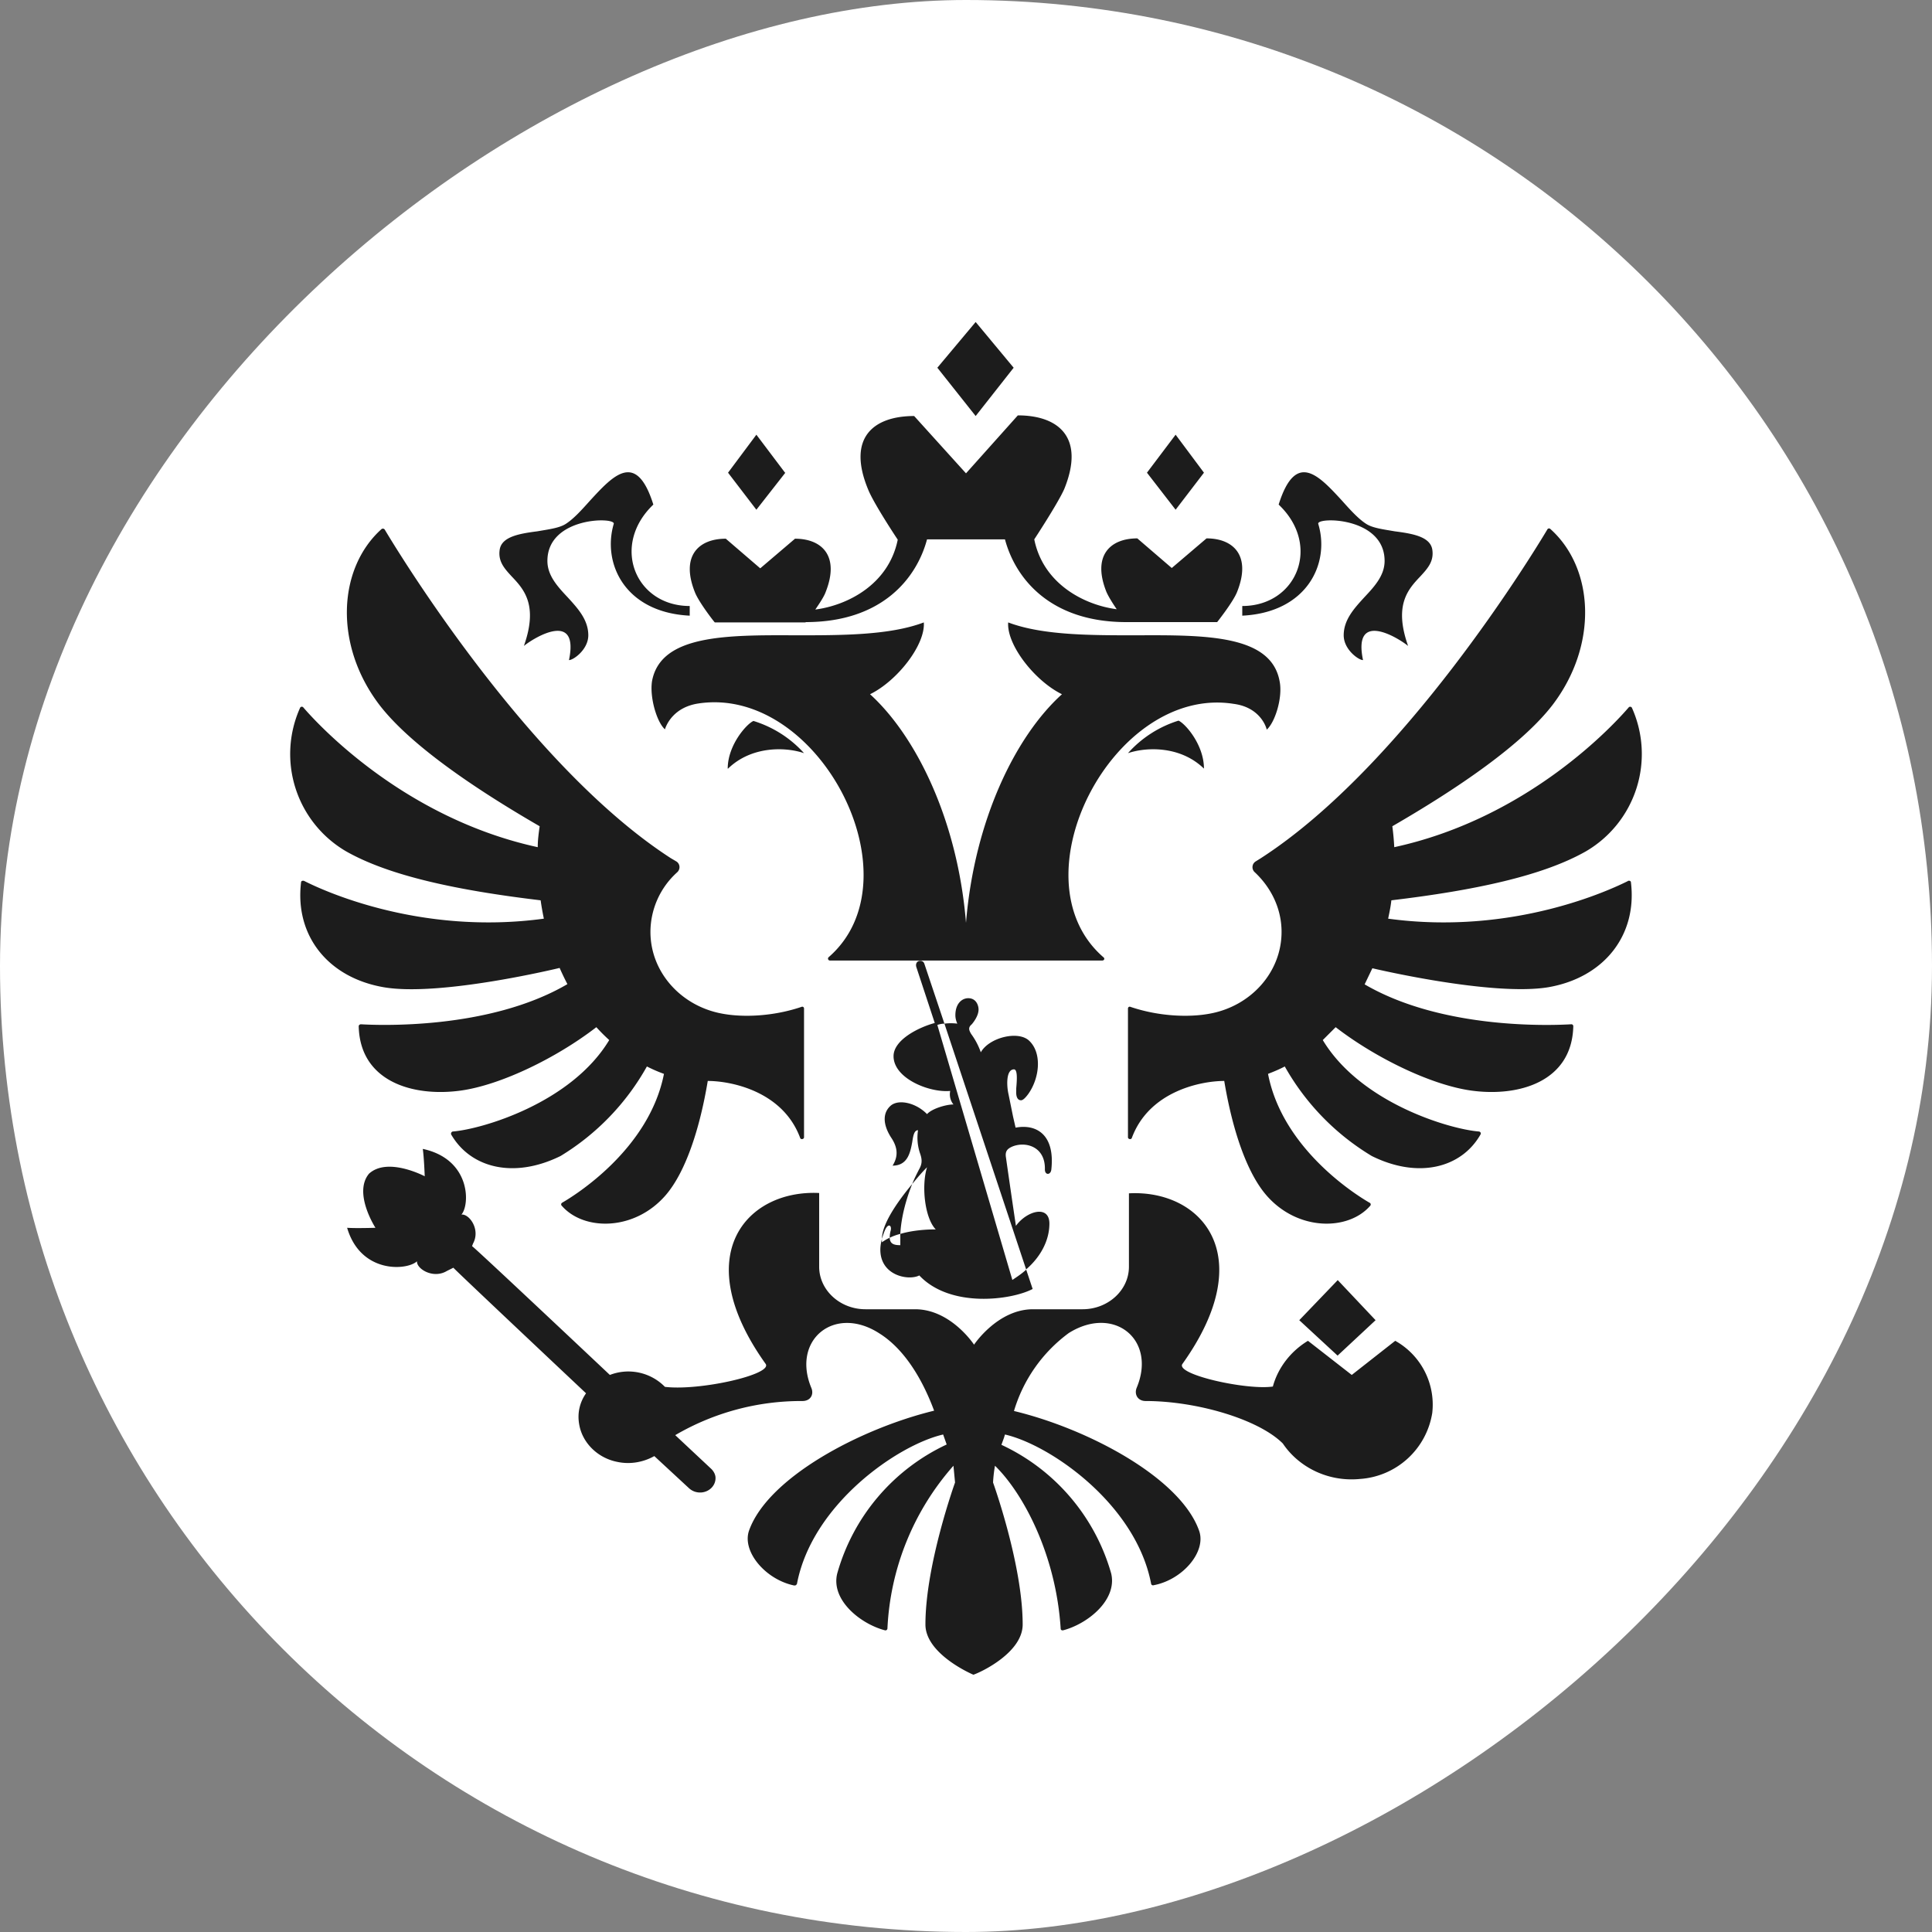 <svg xmlns="http://www.w3.org/2000/svg" fill="none" viewBox="0 0 60 60"><rect x="0" y="0" width="60" height="60" fill="#808080" stroke="none"/><rect width="60" height="60" x="60" fill="#fff" rx="30" transform="rotate(90 60 0)"/><path fill="#1C1C1C" fill-rule="evenodd" d="m30.3 10 1.18 1.42-1.18 1.5-1.19-1.5L30.3 10ZM17.67 20.5c.32-1.53-1.04-.73-1.4-.44.45-1.27 0-1.76-.38-2.16-.23-.25-.43-.47-.37-.84.07-.4.63-.49 1.17-.56.34-.06.68-.1.88-.23.25-.16.5-.44.76-.73.71-.77 1.43-1.56 1.96.13-1.33 1.27-.56 3.15 1.13 3.15v.3c-2.02-.1-2.72-1.63-2.36-2.85.07-.22-2.06-.23-2.06 1.15 0 .45.31.79.63 1.13.32.35.64.7.64 1.18 0 .44-.46.77-.6.77Zm23.27-4.23c-.07-.22 2.06-.23 2.06 1.15 0 .45-.31.79-.63 1.13-.32.35-.64.7-.64 1.18 0 .44.46.77.6.77-.32-1.53 1.04-.73 1.4-.44-.45-1.27 0-1.76.38-2.16.23-.25.43-.47.37-.84-.07-.4-.63-.49-1.17-.56-.34-.06-.68-.1-.88-.23-.25-.16-.5-.44-.76-.73-.71-.77-1.43-1.56-1.96.13 1.34 1.27.56 3.15-1.13 3.15v.3c2.02-.1 2.73-1.63 2.36-2.85Zm-5.67 3.46c2.17-.01 4.21-.02 4.47 1.43.1.5-.14 1.27-.4 1.5-.04-.17-.27-.7-1.02-.8-3.74-.6-6.87 5.43-4.05 7.87.05.04.02.1-.04.1H25.77a.06.06 0 0 1-.04-.1c2.82-2.44-.3-8.47-4.06-7.88-.74.12-.97.64-1.02.8-.25-.22-.48-.99-.4-1.5.27-1.44 2.31-1.43 4.48-1.42 1.42 0 2.9 0 3.96-.4.05.7-.83 1.82-1.67 2.23 1.43 1.3 2.72 3.91 2.98 7.1.26-3.19 1.54-5.8 2.98-7.1-.84-.41-1.72-1.53-1.67-2.23 1.06.4 2.54.4 3.96.4Zm-6.94 17.04c.07-.18.15-.33.21-.45.1-.17.1-.3.04-.48a1.52 1.52 0 0 1-.07-.74c-.12 0-.15.17-.18.37-.06.32-.14.73-.61.73.2-.32.14-.6-.05-.88-.26-.41-.26-.77 0-.99.25-.2.78-.08 1.12.27.15-.17.59-.3.82-.3a.5.5 0 0 1-.1-.42c-.65.06-1.76-.39-1.76-1.08 0-.51.79-.9 1.28-1.03l-.57-1.73c-.04-.12.03-.2.11-.2h.02c.05 0 .1.03.12.1l.62 1.85c-.08 0-.16.02-.22.04l2.33 7.92c.15-.1.3-.2.43-.32l.2.6c-.64.34-2.55.61-3.52-.42-.33.17-1.21.01-1.21-.8 0-.07.01-.2.05-.33a.6.6 0 0 0 0 .1c.07-.05.15-.1.24-.14.01.19.13.23.33.23v-.35c.34-.1.74-.14 1.1-.14-.34-.35-.45-1.35-.27-1.93-.17.17-.32.35-.46.52Zm-.37 1.55c.03-.56.2-1.13.37-1.55-.55.66-.94 1.29-.94 1.7.03-.1.07-.23.12-.32.1-.17.19-.07.15.07a.86.86 0 0 0-.03.22c.1-.05.21-.09.33-.12Zm3.91 1.1c.44-.38.72-.89.72-1.42 0-.59-.7-.4-1.04.07a376.13 376.13 0 0 1-.31-2.13c-.03-.19.05-.26.17-.32.41-.19 1.06-.03 1.04.7 0 .18.18.18.2 0 .12-1.1-.48-1.42-1.11-1.3l-.08-.35-.14-.69c-.06-.26-.08-.77.17-.77.12 0 .09.36.07.59v.08c-.01.18.04.29.15.29.07 0 .16-.11.22-.19.36-.5.44-1.29.02-1.67-.35-.31-1.24-.08-1.49.37a2.18 2.18 0 0 0-.3-.57c-.07-.12-.1-.2.02-.3.05-.06.21-.26.21-.46 0-.12-.07-.35-.32-.35-.19 0-.4.16-.4.53 0 .08.02.17.06.26a1.64 1.64 0 0 0-.4 0l2.54 7.64Zm3.16-16.03c.6-.2 1.64-.22 2.36.48 0-.74-.58-1.4-.79-1.49a3.5 3.5 0 0 0-1.57 1.01Zm-12.42.48c.72-.7 1.77-.68 2.36-.48a3.5 3.5 0 0 0-1.57-1c-.2.08-.8.74-.8 1.48Zm14.78-9.19-.88-1.18-.89 1.18.89 1.15.88-1.15Zm4.15 25.07L42.72 41l-1.18 1.1-1.19-1.1 1.19-1.24ZM24.38 14.68l-.89-1.18-.88 1.18.88 1.15.9-1.15Zm.64 4.65H22.2c-.01 0-.5-.63-.62-.94-.45-1.13.12-1.66.96-1.66l1.07.92 1.08-.92c.83 0 1.4.53.95 1.66-.05.14-.19.35-.32.54 1-.13 2.28-.78 2.56-2.17 0 0-.74-1.11-.92-1.56-.67-1.62.18-2.28 1.43-2.28L30 14.7l1.61-1.8c1.25 0 2.1.67 1.44 2.29-.2.45-.93 1.56-.93 1.56.28 1.39 1.56 2.04 2.56 2.17-.13-.19-.26-.4-.32-.54-.45-1.13.12-1.66.96-1.66l1.07.92 1.08-.92c.83 0 1.4.53.95 1.66-.12.31-.62.94-.62.94h-2.82c-2.38 0-3.45-1.37-3.77-2.57h-2.42c-.32 1.2-1.39 2.57-3.77 2.57Zm25.54 8.03c-.52.26-3.56 1.7-7.45 1.17.04-.19.08-.38.1-.57 2.6-.31 4.7-.76 6.04-1.52a3.5 3.5 0 0 0 1.43-4.46c-.02-.04-.08-.04-.1-.01-.43.5-3.09 3.43-7.28 4.34a8 8 0 0 0-.06-.65c2.04-1.18 4.02-2.53 4.97-3.76 1.43-1.87 1.3-4.25-.06-5.47a.06.06 0 0 0-.1.02c-.43.72-4.46 7.34-8.89 10.2l-.16.1a.21.21 0 0 0-.03.34c.5.47.83 1.12.83 1.85 0 1.26-.96 2.31-2.23 2.54-.64.12-1.57.09-2.46-.21-.04-.02-.08.01-.08.05v4c0 .06.1.08.12.02.54-1.46 2.16-1.77 2.87-1.77.26 1.56.71 2.85 1.3 3.54.97 1.13 2.55 1.12 3.23.34a.06.06 0 0 0-.02-.1c-.4-.23-2.7-1.66-3.15-4 .18-.07.35-.14.52-.23a7.58 7.58 0 0 0 2.7 2.78c1.45.72 2.79.37 3.38-.67.02-.04 0-.08-.05-.09-.9-.07-3.67-.88-4.85-2.84l.4-.4c1.23.95 2.97 1.8 4.22 1.97 1.46.2 3.12-.27 3.16-2a.06.06 0 0 0-.07-.06c-.52.03-3.96.19-6.41-1.24l.24-.5s3.7.88 5.46.59c1.74-.3 2.77-1.62 2.57-3.26 0-.04-.05-.06-.1-.04Zm-32.94 3.2a7.98 7.98 0 0 1-.24-.5s-3.7.9-5.46.6c-1.74-.3-2.77-1.61-2.57-3.26 0-.04.05-.06.1-.04.51.26 3.55 1.7 7.44 1.17a8.93 8.93 0 0 1-.1-.57c-2.6-.31-4.7-.76-6.04-1.52a3.5 3.5 0 0 1-1.43-4.46.06.06 0 0 1 .1-.01c.43.5 3.1 3.43 7.28 4.34 0-.22.03-.44.06-.65-2.04-1.18-4.02-2.53-4.97-3.76-1.43-1.87-1.3-4.25.06-5.47a.07.07 0 0 1 .1.02c.43.72 4.46 7.34 8.88 10.2l.17.1c.12.07.14.24.03.34a2.5 2.5 0 0 0-.83 1.85c0 1.26.96 2.31 2.23 2.54.64.12 1.57.09 2.46-.21.04-.02.08.01.08.05v4c0 .06-.1.08-.12.02-.54-1.46-2.16-1.77-2.87-1.77-.26 1.56-.71 2.85-1.3 3.54-.97 1.13-2.55 1.12-3.23.34a.06.06 0 0 1 .01-.1c.4-.23 2.7-1.66 3.16-4a4.6 4.6 0 0 1-.53-.23 7.58 7.58 0 0 1-2.68 2.78c-1.46.72-2.8.37-3.4-.67-.01-.04.01-.08.05-.09.9-.07 3.68-.88 4.86-2.84a5.93 5.93 0 0 1-.4-.4c-1.23.95-2.97 1.8-4.22 1.97-1.46.2-3.12-.27-3.16-2 0-.03.03-.06.07-.06.52.03 3.96.18 6.4-1.24ZM41.98 42.7l-1.36-1.06c-.53.32-.93.83-1.09 1.42-.8.12-3.03-.37-2.81-.7 2.43-3.4.57-5.42-1.66-5.3v2.28c0 .73-.65 1.32-1.44 1.32h-1.54c-1.1 0-1.83 1.1-1.83 1.1s-.72-1.1-1.83-1.1h-1.54c-.8 0-1.44-.6-1.44-1.32v-2.29c-2.23-.11-4.09 1.91-1.66 5.31.21.33-2.06.84-3.13.71a1.59 1.59 0 0 0-1.71-.37s-4.2-3.96-4.28-4l.03-.08c.24-.44-.12-.93-.36-.9.27-.31.29-1.72-1.2-2.04.04.28.06.85.06.85s-1.15-.61-1.73-.08c-.5.6.2 1.68.2 1.68s-.6.02-.88 0c.42 1.43 1.86 1.33 2.17 1.04-.02.23.5.56.93.3l.2-.1c.03.05 4.12 3.9 4.12 3.9-.19.27-.28.61-.21.98.1.56.57 1.03 1.18 1.15.42.09.83 0 1.15-.18l1.08 1c.1.09.23.14.38.13.26-.02.46-.23.44-.48-.01-.1-.07-.2-.15-.27l-1.1-1.03a7.75 7.75 0 0 1 3.95-1.06c.25 0 .36-.2.28-.4-.63-1.5.72-2.6 2.11-1.7.61.38 1.23 1.14 1.7 2.4-2.3.56-5.17 2.08-5.75 3.73-.22.65.52 1.52 1.41 1.7l.05-.01.03-.04c.47-2.48 3.14-4.32 4.54-4.64l.11.31a6.3 6.3 0 0 0-3.4 4.01c-.2.82.72 1.56 1.48 1.76.04.01.07-.01.08-.05a8.21 8.21 0 0 1 2.05-5.06l.05.52s-.92 2.55-.92 4.41c0 .87 1.3 1.48 1.49 1.56.24-.08 1.53-.69 1.53-1.56 0-1.86-.92-4.41-.92-4.41.01-.18.03-.35.06-.52.9.88 1.9 2.8 2.04 5.06 0 .04.04.06.08.05.76-.2 1.68-.94 1.49-1.76a6.31 6.31 0 0 0-3.41-4l.08-.22.03-.1c1.4.32 4.07 2.16 4.54 4.64a.06.06 0 0 0 .08.04c.9-.17 1.64-1.04 1.41-1.69-.58-1.65-3.46-3.17-5.75-3.72a4.65 4.65 0 0 1 1.7-2.42c1.4-.88 2.74.2 2.11 1.7-.08.2.03.41.28.41 1.57 0 3.5.56 4.26 1.32.49.73 1.4 1.2 2.4 1.1a2.44 2.44 0 0 0 2.24-2.05 2.27 2.27 0 0 0-1.15-2.24l-1.35 1.06Z" clip-rule="evenodd"/></svg>